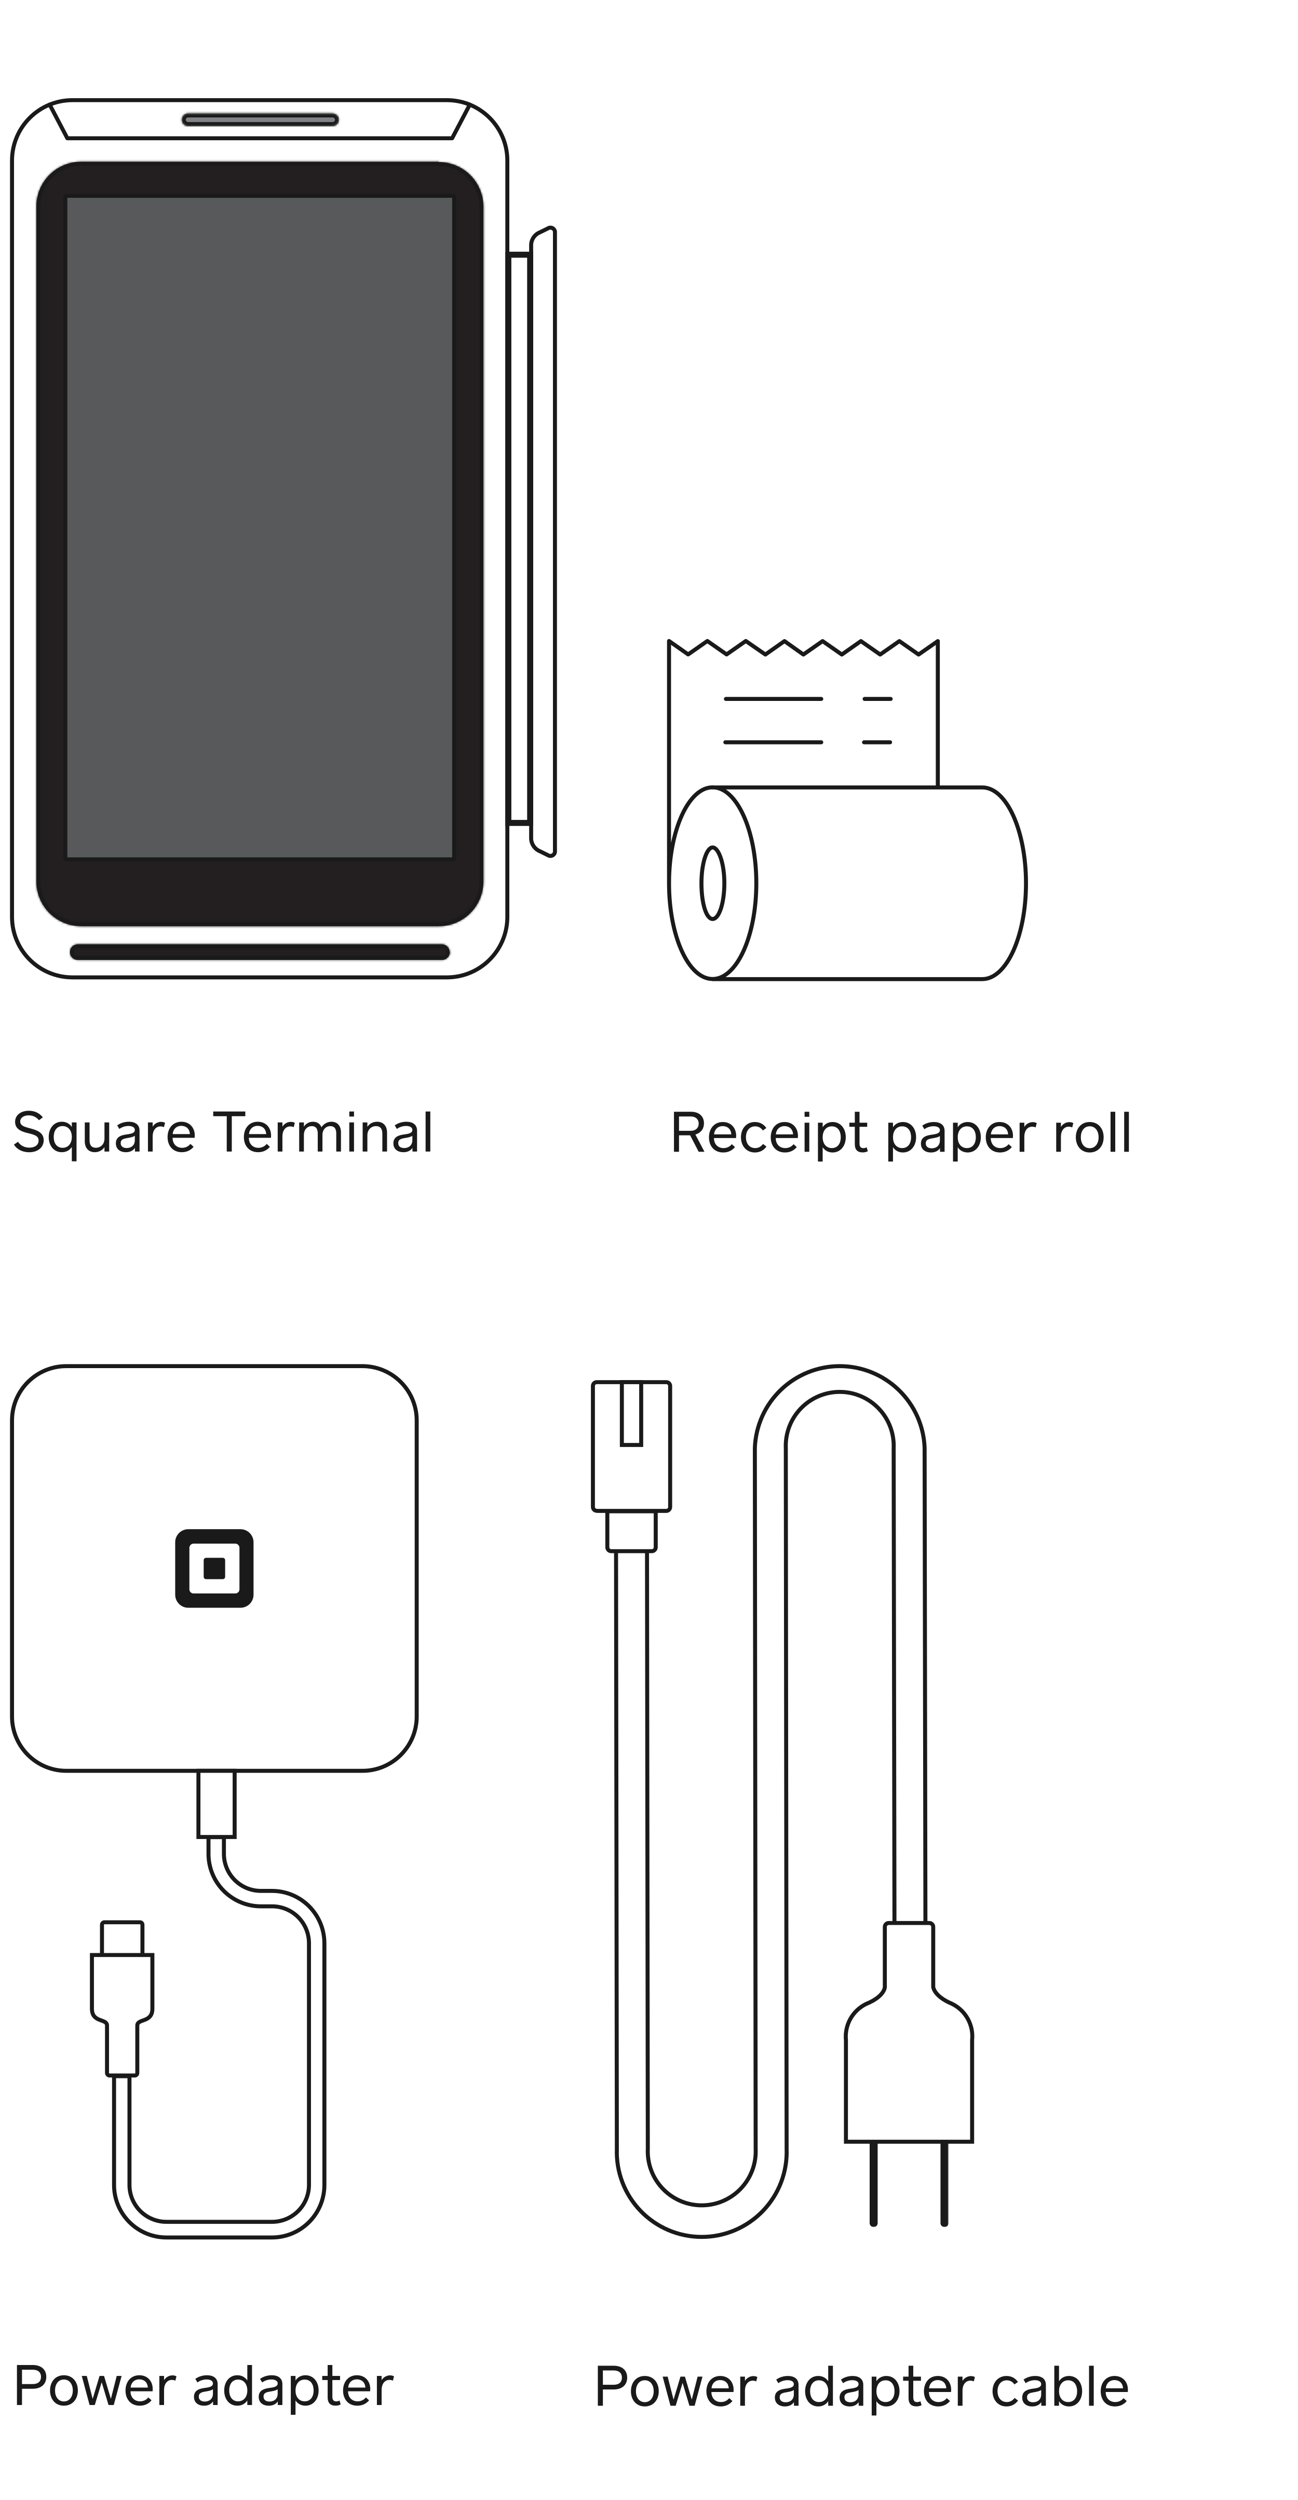 <svg width="648" height="1248" viewBox="0 0 648 1248" fill="none" xmlns="http://www.w3.org/2000/svg">
<rect width="648" height="1248" fill="white"/>
<path d="M14.288 556.805C16.444 556.805 18.264 557.729 19.44 559.241L21.372 557.813C19.748 555.657 17.256 554.509 14.4 554.509C10.732 554.509 7.54 556.413 7.54 560.053C7.54 563.973 11.152 565.037 14.428 565.793C17.284 566.521 19.272 567.109 19.272 569.377C19.272 571.533 17.48 572.933 14.68 572.933C12.692 572.933 10.368 572.205 8.996 569.993L6.952 571.421C8.464 573.801 11.208 575.229 14.54 575.229C19.048 575.229 21.82 572.653 21.82 569.181C21.82 564.029 15.576 563.721 12.44 562.517C11.012 561.985 10.088 561.229 10.088 559.885C10.088 557.897 11.992 556.805 14.288 556.805ZM38.21 579.737V560.333H35.858V562.601C34.654 560.809 32.834 559.997 30.874 559.997C26.87 559.997 24.322 563.301 24.322 567.613C24.322 571.925 26.842 575.201 30.874 575.201C32.806 575.201 34.654 574.417 35.858 572.597V579.737H38.21ZM35.858 567.585C35.858 570.581 34.262 573.017 31.238 573.017C28.27 573.017 26.814 570.581 26.814 567.585C26.814 564.561 28.298 562.153 31.238 562.153C34.234 562.153 35.858 564.561 35.858 567.585ZM52.159 560.333V568.425C52.159 571.169 50.311 572.989 47.847 572.989C45.327 572.989 44.711 571.197 44.711 569.181V560.333H42.331V569.741C42.331 573.185 44.291 575.201 47.315 575.201C49.443 575.201 51.151 574.193 52.159 572.681V574.865H54.511V560.333H52.159ZM69.66 574.865V564.421C69.66 561.425 67.476 559.997 64.312 559.997C62.1 559.997 60 560.725 58.516 561.817L59.58 563.609C60.868 562.573 62.716 562.097 64.172 562.097C65.656 562.097 67.308 562.573 67.308 564.085C67.308 565.905 64.9 566.073 62.716 566.409C60.84 566.717 57.844 567.333 57.844 570.777C57.844 573.549 59.832 575.201 62.884 575.201C64.816 575.201 66.328 574.529 67.364 573.073C67.364 573.577 67.364 574.865 67.364 574.865H69.66ZM67.308 569.153C67.308 571.981 65.32 573.129 63.248 573.129C61.624 573.129 60.252 572.429 60.252 570.637C60.252 568.929 61.512 568.509 63.192 568.201C64.648 567.949 66.3 567.725 67.308 566.997V569.153ZM82.403 560.557C82.039 560.305 81.311 560.053 80.443 560.053C78.651 560.053 77.027 561.061 76.215 562.461V560.333H73.863V574.865H76.215V567.389C76.215 564.001 78.035 562.321 80.107 562.321C80.723 562.321 81.423 562.461 81.843 562.713L82.403 560.557ZM86.206 566.157C86.402 563.749 88.054 562.041 90.546 562.041C92.73 562.041 94.634 563.329 94.802 566.157H86.206ZM83.658 567.641C83.658 571.953 86.262 575.201 90.77 575.201C93.318 575.201 95.278 574.165 96.65 572.513L95.054 571.057C94.018 572.373 92.534 573.017 90.91 573.017C88.166 573.017 86.178 571.141 86.15 568.005H97.182C97.21 567.725 97.238 567.333 97.238 566.885C97.238 562.937 94.662 559.997 90.574 559.997C86.234 559.997 83.658 563.329 83.658 567.641ZM122.465 557.225V554.873H106.449V557.225H113.197V574.865H115.717V557.225H122.465ZM124.296 566.157C124.492 563.749 126.144 562.041 128.636 562.041C130.82 562.041 132.724 563.329 132.892 566.157H124.296ZM121.748 567.641C121.748 571.953 124.352 575.201 128.86 575.201C131.408 575.201 133.368 574.165 134.74 572.513L133.144 571.057C132.108 572.373 130.624 573.017 129 573.017C126.256 573.017 124.268 571.141 124.24 568.005H135.272C135.3 567.725 135.328 567.333 135.328 566.885C135.328 562.937 132.752 559.997 128.664 559.997C124.324 559.997 121.748 563.329 121.748 567.641ZM147.18 560.557C146.816 560.305 146.088 560.053 145.22 560.053C143.428 560.053 141.804 561.061 140.992 562.461V560.333H138.64V574.865H140.992V567.389C140.992 564.001 142.812 562.321 144.884 562.321C145.5 562.321 146.2 562.461 146.62 562.713L147.18 560.557ZM160.979 574.865V566.577C160.979 563.973 162.659 562.181 164.899 562.181C167.251 562.181 167.867 563.917 167.867 565.849V574.865H170.219V565.289C170.219 561.929 168.343 559.997 165.431 559.997C163.247 559.997 161.455 561.257 160.475 562.769C159.803 560.977 158.263 559.997 156.247 559.997C154.287 559.997 152.691 560.949 151.711 562.433V560.333H149.359V574.865H151.711V566.577C151.711 563.973 153.391 562.181 155.659 562.181C157.983 562.181 158.627 563.917 158.627 565.849V574.865H160.979ZM176.731 557.393V554.873H174.379V557.393H176.731ZM176.731 574.865V560.333H174.379V574.865H176.731ZM183.403 574.865V566.773C183.403 564.029 185.251 562.181 187.715 562.181C190.235 562.181 190.879 564.001 190.879 565.989V574.865H193.231V565.457C193.231 561.985 191.271 559.997 188.247 559.997C186.119 559.997 184.439 561.005 183.403 562.517V560.333H181.051V574.865H183.403ZM208.211 574.865V564.421C208.211 561.425 206.027 559.997 202.863 559.997C200.651 559.997 198.551 560.725 197.067 561.817L198.131 563.609C199.419 562.573 201.267 562.097 202.723 562.097C204.207 562.097 205.859 562.573 205.859 564.085C205.859 565.905 203.451 566.073 201.267 566.409C199.391 566.717 196.395 567.333 196.395 570.777C196.395 573.549 198.383 575.201 201.435 575.201C203.367 575.201 204.879 574.529 205.915 573.073C205.915 573.577 205.915 574.865 205.915 574.865H208.211ZM205.859 569.153C205.859 571.981 203.871 573.129 201.799 573.129C200.175 573.129 198.803 572.429 198.803 570.637C198.803 568.929 200.063 568.509 201.743 568.201C203.199 567.949 204.851 567.725 205.859 566.997V569.153ZM214.822 574.865V554.873H212.47V574.865H214.822Z" fill="#1A1A1A"/>
<path d="M254.281 127.66H264.165V410.322H254.281V127.66Z" stroke="#1A1A1A" stroke-width="2"/>
<path d="M265.165 126.66H253.281V411.322H265.165V126.66Z" stroke="#1A1A1A" stroke-width="2" stroke-miterlimit="10"/>
<path d="M223.095 50H36.185C19.514 50 6 63.514 6 80.185V457.744C6 474.415 19.514 487.929 36.185 487.929H223.095C239.766 487.929 253.28 474.415 253.28 457.744V80.185C253.28 63.514 239.766 50 223.095 50Z" stroke="#1A1A1A" stroke-width="2" stroke-miterlimit="10"/>
<path d="M234.533 52.23L225.718 69.025H33.618L24.803 52.23" stroke="#1A1A1A" stroke-width="2" stroke-linecap="round" stroke-linejoin="round"/>
<mask id="path-6-inside-1" fill="white">
<path d="M219.023 80.739H40.482C34.563 80.739 28.886 83.091 24.701 87.276C20.515 91.461 18.164 97.138 18.164 103.057V440.054C18.164 445.973 20.515 451.65 24.701 455.835C28.886 460.021 34.563 462.372 40.482 462.372H219.023C224.942 462.372 230.619 460.021 234.804 455.835C238.99 451.65 241.341 445.973 241.341 440.054V103.224C241.341 97.305 238.99 91.629 234.804 87.443C230.619 83.258 224.942 80.907 219.023 80.907"/>
</mask>
<path d="M219.023 80.739H40.482C34.563 80.739 28.886 83.091 24.701 87.276C20.515 91.461 18.164 97.138 18.164 103.057V440.054C18.164 445.973 20.515 451.65 24.701 455.835C28.886 460.021 34.563 462.372 40.482 462.372H219.023C224.942 462.372 230.619 460.021 234.804 455.835C238.99 451.65 241.341 445.973 241.341 440.054V103.224C241.341 97.305 238.99 91.629 234.804 87.443C230.619 83.258 224.942 80.907 219.023 80.907" fill="#231F20"/>
<path d="M219.023 78.739H40.482V82.739H219.023V78.739ZM40.482 78.739C34.032 78.739 27.847 81.301 23.287 85.862L26.115 88.69C29.925 84.88 35.093 82.739 40.482 82.739V78.739ZM23.287 85.862C18.726 90.422 16.164 96.608 16.164 103.057H20.164C20.164 97.668 22.305 92.501 26.115 88.69L23.287 85.862ZM16.164 103.057V440.054H20.164V103.057H16.164ZM16.164 440.054C16.164 446.504 18.726 452.689 23.287 457.249L26.115 454.421C22.305 450.611 20.164 445.443 20.164 440.054H16.164ZM23.287 457.249C27.847 461.81 34.032 464.372 40.482 464.372V460.372C35.093 460.372 29.925 458.231 26.115 454.421L23.287 457.249ZM40.482 464.372H219.023V460.372H40.482V464.372ZM219.023 464.372C225.473 464.372 231.658 461.81 236.219 457.249L233.39 454.421C229.58 458.231 224.412 460.372 219.023 460.372V464.372ZM236.219 457.249C240.779 452.689 243.341 446.504 243.341 440.054H239.341C239.341 445.443 237.2 450.611 233.39 454.421L236.219 457.249ZM243.341 440.054V103.224H239.341V440.054H243.341ZM243.341 103.224C243.341 96.775 240.779 90.59 236.219 86.029L233.39 88.858C237.2 92.668 239.341 97.836 239.341 103.224H243.341ZM236.219 86.029C231.658 81.469 225.473 78.907 219.023 78.907V82.907C224.412 82.907 229.58 85.047 233.39 88.858L236.219 86.029Z" fill="#1A1A1A" mask="url(#path-6-inside-1)"/>
<path d="M32.948 97.754H226.387C226.574 97.754 226.726 97.906 226.726 98.093V428.674C226.726 428.861 226.574 429.013 226.387 429.013H32.948C32.761 429.013 32.609 428.861 32.609 428.674V98.093C32.609 97.906 32.761 97.754 32.948 97.754Z" fill="#58595B" stroke="#1A1A1A" stroke-width="2"/>
<mask id="path-9-inside-2" fill="white">
<path d="M224.603 475.316C224.588 476.357 224.164 477.35 223.423 478.081C222.682 478.812 221.682 479.222 220.641 479.222H38.808C38.295 479.222 37.787 479.121 37.313 478.924C36.84 478.728 36.409 478.44 36.046 478.078C35.684 477.715 35.396 477.285 35.2 476.811C35.003 476.337 34.902 475.829 34.902 475.316C34.902 474.803 35.003 474.295 35.2 473.822C35.396 473.348 35.684 472.917 36.046 472.554C36.409 472.192 36.84 471.904 37.313 471.708C37.787 471.512 38.295 471.411 38.808 471.411H220.53C221.047 471.403 221.561 471.499 222.042 471.692C222.522 471.885 222.959 472.171 223.328 472.535C223.696 472.898 223.989 473.331 224.189 473.809C224.388 474.286 224.491 474.799 224.491 475.316"/>
</mask>
<path d="M224.603 475.316C224.588 476.357 224.164 477.35 223.423 478.081C222.682 478.812 221.682 479.222 220.641 479.222H38.808C38.295 479.222 37.787 479.121 37.313 478.924C36.84 478.728 36.409 478.44 36.046 478.078C35.684 477.715 35.396 477.285 35.2 476.811C35.003 476.337 34.902 475.829 34.902 475.316C34.902 474.803 35.003 474.295 35.2 473.822C35.396 473.348 35.684 472.917 36.046 472.554C36.409 472.192 36.84 471.904 37.313 471.708C37.787 471.512 38.295 471.411 38.808 471.411H220.53C221.047 471.403 221.561 471.499 222.042 471.692C222.522 471.885 222.959 472.171 223.328 472.535C223.696 472.898 223.989 473.331 224.189 473.809C224.388 474.286 224.491 474.799 224.491 475.316" fill="#231F20"/>
<path d="M220.641 479.222L220.642 477.222H220.641V479.222ZM38.808 479.222L38.808 477.222H38.808L38.808 479.222ZM38.808 471.411L38.808 473.411H38.808V471.411ZM220.53 471.411V473.411H220.544L220.558 473.41L220.53 471.411ZM222.603 475.288C222.596 475.803 222.386 476.295 222.019 476.657L224.827 479.505C225.943 478.406 226.581 476.911 226.603 475.344L222.603 475.288ZM222.019 476.657C221.652 477.019 221.157 477.222 220.642 477.222L220.641 481.222C222.208 481.222 223.712 480.605 224.827 479.505L222.019 476.657ZM220.641 477.222H38.808V481.222H220.641V477.222ZM38.808 477.222C38.558 477.222 38.31 477.172 38.079 477.077L36.548 480.772C37.264 481.069 38.032 481.222 38.808 481.222L38.808 477.222ZM38.079 477.077C37.847 476.981 37.637 476.841 37.461 476.664L34.632 479.492C35.18 480.04 35.831 480.475 36.548 480.772L38.079 477.077ZM37.461 476.664C37.283 476.487 37.143 476.277 37.047 476.045L33.352 477.576C33.649 478.293 34.084 478.944 34.632 479.492L37.461 476.664ZM37.047 476.045C36.952 475.814 36.902 475.566 36.902 475.316H32.902C32.902 476.092 33.055 476.86 33.352 477.576L37.047 476.045ZM36.902 475.316C36.902 475.066 36.952 474.818 37.047 474.587L33.352 473.056C33.055 473.773 32.902 474.541 32.902 475.316H36.902ZM37.047 474.587C37.143 474.356 37.283 474.146 37.461 473.969L34.632 471.14C34.084 471.689 33.649 472.34 33.352 473.056L37.047 474.587ZM37.461 473.969C37.637 473.792 37.847 473.651 38.079 473.556L36.548 469.86C35.831 470.157 35.18 470.592 34.632 471.14L37.461 473.969ZM38.079 473.556C38.31 473.46 38.558 473.411 38.808 473.411L38.808 469.411C38.032 469.411 37.264 469.563 36.548 469.86L38.079 473.556ZM38.808 473.411H220.53V469.411H38.808V473.411ZM220.558 473.41C220.811 473.407 221.062 473.453 221.296 473.548L222.787 469.836C222.061 469.544 221.284 469.4 220.501 469.411L220.558 473.41ZM221.296 473.548C221.53 473.642 221.744 473.781 221.923 473.959L224.732 471.11C224.174 470.561 223.513 470.128 222.787 469.836L221.296 473.548ZM221.923 473.959C222.103 474.136 222.246 474.347 222.344 474.58L226.034 473.037C225.732 472.315 225.289 471.66 224.732 471.11L221.923 473.959ZM222.344 474.58C222.441 474.813 222.491 475.063 222.491 475.316L226.491 475.316C226.491 474.534 226.336 473.759 226.034 473.037L222.344 474.58Z" fill="#1A1A1A" mask="url(#path-9-inside-2)"/>
<mask id="path-11-inside-3" fill="white">
<path d="M169.197 59.815C169.197 60.23 169.115 60.641 168.954 61.023C168.794 61.406 168.559 61.753 168.263 62.044C167.967 62.335 167.615 62.564 167.23 62.717C166.844 62.871 166.432 62.947 166.017 62.939H93.485C92.721 62.837 92.02 62.461 91.512 61.882C91.004 61.302 90.725 60.557 90.725 59.787C90.725 59.016 91.004 58.272 91.512 57.692C92.02 57.112 92.721 56.736 93.485 56.634H166.017C166.437 56.627 166.854 56.704 167.243 56.861C167.632 57.018 167.986 57.252 168.283 57.549C168.58 57.846 168.814 58.199 168.971 58.589C169.128 58.978 169.205 59.395 169.197 59.815"/>
</mask>
<path d="M169.197 59.815C169.197 60.23 169.115 60.641 168.954 61.023C168.794 61.406 168.559 61.753 168.263 62.044C167.967 62.335 167.615 62.564 167.23 62.717C166.844 62.871 166.432 62.947 166.017 62.939H93.485C92.721 62.837 92.02 62.461 91.512 61.882C91.004 61.302 90.725 60.557 90.725 59.787C90.725 59.016 91.004 58.272 91.512 57.692C92.02 57.112 92.721 56.736 93.485 56.634H166.017C166.437 56.627 166.854 56.704 167.243 56.861C167.632 57.018 167.986 57.252 168.283 57.549C168.58 57.846 168.814 58.199 168.971 58.589C169.128 58.978 169.205 59.395 169.197 59.815" fill="#808285"/>
<path d="M166.017 62.939L166.053 60.939L166.035 60.939H166.017V62.939ZM93.485 62.939L93.22 64.921L93.352 64.939H93.485V62.939ZM93.485 56.634V54.634H93.352L93.22 54.652L93.485 56.634ZM166.017 56.634V58.634H166.035L166.053 58.634L166.017 56.634ZM167.197 59.815C167.197 59.964 167.168 60.112 167.11 60.25L170.799 61.797C171.062 61.169 171.197 60.495 171.197 59.814L167.197 59.815ZM167.11 60.25C167.052 60.388 166.967 60.513 166.861 60.617L169.664 63.471C170.15 62.993 170.535 62.424 170.799 61.797L167.11 60.25ZM166.861 60.617C166.754 60.722 166.628 60.804 166.489 60.86L167.971 64.575C168.603 64.323 169.179 63.948 169.664 63.471L166.861 60.617ZM166.489 60.86C166.351 60.915 166.202 60.942 166.053 60.939L165.981 64.939C166.662 64.951 167.338 64.827 167.971 64.575L166.489 60.86ZM166.017 60.939H93.485V64.939H166.017V60.939ZM93.749 60.957C93.465 60.919 93.205 60.779 93.017 60.564L90.007 63.199C90.834 64.144 91.976 64.756 93.22 64.921L93.749 60.957ZM93.017 60.564C92.829 60.349 92.725 60.073 92.725 59.787H88.725C88.725 61.042 89.18 62.255 90.007 63.199L93.017 60.564ZM92.725 59.787C92.725 59.501 92.829 59.224 93.017 59.009L90.007 56.374C89.18 57.319 88.725 58.531 88.725 59.787H92.725ZM93.017 59.009C93.205 58.794 93.465 58.655 93.749 58.617L93.22 54.652C91.976 54.818 90.834 55.43 90.007 56.374L93.017 59.009ZM93.485 58.634H166.017V54.634H93.485V58.634ZM166.053 58.634C166.204 58.631 166.354 58.659 166.494 58.715L167.992 55.006C167.353 54.749 166.669 54.622 165.981 54.635L166.053 58.634ZM166.494 58.715C166.634 58.772 166.762 58.856 166.869 58.963L169.697 56.135C169.21 55.648 168.63 55.264 167.992 55.006L166.494 58.715ZM166.869 58.963C166.975 59.07 167.06 59.197 167.116 59.337L170.825 57.84C170.568 57.202 170.184 56.622 169.697 56.135L166.869 58.963ZM167.116 59.337C167.173 59.477 167.2 59.627 167.198 59.779L171.197 59.851C171.209 59.162 171.083 58.478 170.825 57.84L167.116 59.337Z" fill="#1A1A1A" mask="url(#path-11-inside-3)"/>
<path d="M277.048 424.711C277.105 425.15 277.034 425.596 276.843 425.995C276.651 426.394 276.348 426.729 275.97 426.96C275.592 427.19 275.155 427.306 274.713 427.293C274.271 427.28 273.841 427.139 273.477 426.887L268.679 424.544C267.691 423.961 266.856 423.151 266.245 422.18C265.634 421.21 265.263 420.107 265.164 418.964V121.971C265.249 120.825 265.614 119.717 266.227 118.744C266.84 117.771 267.682 116.964 268.679 116.392L273.477 114.049C273.841 113.797 274.271 113.656 274.713 113.643C275.155 113.63 275.592 113.745 275.97 113.976C276.348 114.206 276.651 114.541 276.843 114.94C277.034 115.339 277.105 115.786 277.048 116.225V424.711Z" stroke="#1A1A1A" stroke-width="2" stroke-miterlimit="10"/>
<path d="M10.984 1190.17V1183H16.276C19.132 1183 20.476 1184.43 20.476 1186.58C20.476 1188.77 19.132 1190.17 16.276 1190.17H10.984ZM16.248 1192.52C20.7 1192.52 23.108 1190.14 23.108 1186.58C23.108 1183.03 20.7 1180.65 16.248 1180.65H8.464V1200.64H10.984V1192.52H16.248ZM38.866 1193.39C38.866 1188.99 36.178 1185.77 31.894 1185.77C27.638 1185.77 24.978 1188.99 24.978 1193.39C24.978 1197.73 27.638 1200.97 31.894 1200.97C36.178 1200.97 38.866 1197.73 38.866 1193.39ZM36.346 1193.39C36.346 1196.44 34.722 1198.85 31.894 1198.85C29.094 1198.85 27.47 1196.44 27.47 1193.39C27.47 1190.28 29.094 1187.9 31.894 1187.9C34.722 1187.9 36.346 1190.28 36.346 1193.39ZM60.706 1186.11H58.27L55.358 1197.56L51.942 1186.11H49.702L46.258 1197.59L43.318 1186.11H40.826L44.718 1200.64H47.322L50.766 1189.24L54.182 1200.64H56.786L60.706 1186.11ZM65.206 1191.93C65.402 1189.52 67.054 1187.81 69.546 1187.81C71.73 1187.81 73.634 1189.1 73.802 1191.93H65.206ZM62.658 1193.41C62.658 1197.73 65.262 1200.97 69.77 1200.97C72.318 1200.97 74.278 1199.94 75.65 1198.29L74.054 1196.83C73.018 1198.15 71.534 1198.79 69.91 1198.79C67.166 1198.79 65.178 1196.91 65.15 1193.78H76.182C76.21 1193.5 76.238 1193.11 76.238 1192.66C76.238 1188.71 73.662 1185.77 69.574 1185.77C65.234 1185.77 62.658 1189.1 62.658 1193.41ZM88.091 1186.33C87.727 1186.08 86.999 1185.83 86.13 1185.83C84.338 1185.83 82.715 1186.83 81.903 1188.23V1186.11H79.55V1200.64H81.903V1193.16C81.903 1189.77 83.722 1188.09 85.794 1188.09C86.41 1188.09 87.111 1188.23 87.531 1188.49L88.091 1186.33ZM108.652 1200.64V1190.19C108.652 1187.2 106.468 1185.77 103.304 1185.77C101.092 1185.77 98.992 1186.5 97.508 1187.59L98.572 1189.38C99.86 1188.35 101.708 1187.87 103.164 1187.87C104.648 1187.87 106.3 1188.35 106.3 1189.86C106.3 1191.68 103.892 1191.85 101.708 1192.18C99.832 1192.49 96.836 1193.11 96.836 1196.55C96.836 1199.32 98.824 1200.97 101.876 1200.97C103.808 1200.97 105.32 1200.3 106.356 1198.85C106.356 1199.35 106.356 1200.64 106.356 1200.64H108.652ZM106.3 1194.93C106.3 1197.75 104.312 1198.9 102.24 1198.9C100.616 1198.9 99.244 1198.2 99.244 1196.41C99.244 1194.7 100.504 1194.28 102.184 1193.97C103.64 1193.72 105.292 1193.5 106.3 1192.77V1194.93ZM125.819 1200.64V1180.65H123.467V1188.37C122.263 1186.58 120.443 1185.77 118.483 1185.77C114.479 1185.77 111.931 1189.07 111.931 1193.39C111.931 1197.7 114.451 1200.97 118.483 1200.97C120.415 1200.97 122.263 1200.19 123.467 1198.37V1200.64H125.819ZM123.467 1193.36C123.467 1196.35 121.871 1198.79 118.847 1198.79C115.879 1198.79 114.423 1196.35 114.423 1193.36C114.423 1190.33 115.907 1187.93 118.847 1187.93C121.843 1187.93 123.467 1190.33 123.467 1193.36ZM140.972 1200.64V1190.19C140.972 1187.2 138.788 1185.77 135.624 1185.77C133.412 1185.77 131.312 1186.5 129.828 1187.59L130.892 1189.38C132.18 1188.35 134.028 1187.87 135.484 1187.87C136.968 1187.87 138.62 1188.35 138.62 1189.86C138.62 1191.68 136.212 1191.85 134.028 1192.18C132.152 1192.49 129.156 1193.11 129.156 1196.55C129.156 1199.32 131.144 1200.97 134.196 1200.97C136.128 1200.97 137.64 1200.3 138.676 1198.85C138.676 1199.35 138.676 1200.64 138.676 1200.64H140.972ZM138.62 1194.93C138.62 1197.75 136.632 1198.9 134.56 1198.9C132.936 1198.9 131.564 1198.2 131.564 1196.41C131.564 1194.7 132.824 1194.28 134.504 1193.97C135.96 1193.72 137.612 1193.5 138.62 1192.77V1194.93ZM145.176 1186.11V1205.51H147.528V1198.37C148.704 1200.16 150.552 1200.97 152.484 1200.97C156.488 1200.97 159.064 1197.67 159.064 1193.36C159.064 1189.05 156.516 1185.77 152.484 1185.77C150.58 1185.77 148.704 1186.55 147.528 1188.37V1186.11H145.176ZM147.528 1193.39C147.528 1190.36 149.124 1187.93 152.12 1187.93C155.116 1187.93 156.572 1190.36 156.572 1193.39C156.572 1196.38 155.088 1198.79 152.12 1198.79C149.152 1198.79 147.528 1196.41 147.528 1193.39ZM169.485 1198.37C169.149 1198.62 168.533 1198.82 167.861 1198.82C166.629 1198.82 165.929 1198.17 165.929 1196.47V1188.15H169.765V1186.11H165.929V1180.65H163.577V1186.11H160.861V1188.15H163.577V1196.8C163.577 1199.74 165.061 1200.95 167.469 1200.95C168.505 1200.95 169.485 1200.72 170.073 1200.33L169.485 1198.37ZM173.815 1191.93C174.011 1189.52 175.663 1187.81 178.155 1187.81C180.339 1187.81 182.243 1189.1 182.411 1191.93H173.815ZM171.267 1193.41C171.267 1197.73 173.871 1200.97 178.379 1200.97C180.927 1200.97 182.887 1199.94 184.259 1198.29L182.663 1196.83C181.627 1198.15 180.143 1198.79 178.519 1198.79C175.775 1198.79 173.787 1196.91 173.759 1193.78H184.791C184.819 1193.5 184.847 1193.11 184.847 1192.66C184.847 1188.71 182.271 1185.77 178.183 1185.77C173.843 1185.77 171.267 1189.1 171.267 1193.41ZM196.7 1186.33C196.336 1186.08 195.608 1185.83 194.74 1185.83C192.948 1185.83 191.324 1186.83 190.512 1188.23V1186.11H188.16V1200.64H190.512V1193.16C190.512 1189.77 192.332 1188.09 194.404 1188.09C195.02 1188.09 195.72 1188.23 196.14 1188.49L196.7 1186.33Z" fill="#1A1A1A"/>
<path d="M300.984 1190.53V1183.36H306.276C309.132 1183.36 310.476 1184.79 310.476 1186.94C310.476 1189.13 309.132 1190.53 306.276 1190.53H300.984ZM306.248 1192.88C310.7 1192.88 313.108 1190.5 313.108 1186.94C313.108 1183.39 310.7 1181.01 306.248 1181.01H298.464V1201H300.984V1192.88H306.248ZM328.866 1193.75C328.866 1189.35 326.178 1186.13 321.894 1186.13C317.638 1186.13 314.978 1189.35 314.978 1193.75C314.978 1198.09 317.638 1201.34 321.894 1201.34C326.178 1201.34 328.866 1198.09 328.866 1193.75ZM326.346 1193.75C326.346 1196.8 324.722 1199.21 321.894 1199.21C319.094 1199.21 317.47 1196.8 317.47 1193.75C317.47 1190.64 319.094 1188.26 321.894 1188.26C324.722 1188.26 326.346 1190.64 326.346 1193.75ZM350.706 1186.47H348.27L345.358 1197.92L341.942 1186.47H339.702L336.258 1197.95L333.318 1186.47H330.826L334.718 1201H337.322L340.766 1189.6L344.182 1201H346.786L350.706 1186.47ZM355.206 1192.29C355.402 1189.88 357.054 1188.18 359.546 1188.18C361.73 1188.18 363.634 1189.46 363.802 1192.29H355.206ZM352.658 1193.78C352.658 1198.09 355.262 1201.34 359.77 1201.34C362.318 1201.34 364.278 1200.3 365.65 1198.65L364.054 1197.19C363.018 1198.51 361.534 1199.15 359.91 1199.15C357.166 1199.15 355.178 1197.28 355.15 1194.14H366.182C366.21 1193.86 366.238 1193.47 366.238 1193.02C366.238 1189.07 363.662 1186.13 359.574 1186.13C355.234 1186.13 352.658 1189.46 352.658 1193.78ZM378.091 1186.69C377.727 1186.44 376.999 1186.19 376.131 1186.19C374.339 1186.19 372.715 1187.2 371.903 1188.6V1186.47H369.551V1201H371.903V1193.52C371.903 1190.14 373.723 1188.46 375.795 1188.46C376.411 1188.46 377.111 1188.6 377.531 1188.85L378.091 1186.69ZM398.652 1201V1190.56C398.652 1187.56 396.468 1186.13 393.304 1186.13C391.092 1186.13 388.992 1186.86 387.508 1187.95L388.572 1189.74C389.86 1188.71 391.708 1188.23 393.164 1188.23C394.648 1188.23 396.3 1188.71 396.3 1190.22C396.3 1192.04 393.892 1192.21 391.708 1192.54C389.832 1192.85 386.836 1193.47 386.836 1196.91C386.836 1199.68 388.824 1201.34 391.876 1201.34C393.808 1201.34 395.32 1200.66 396.356 1199.21C396.356 1199.71 396.356 1201 396.356 1201H398.652ZM396.3 1195.29C396.3 1198.12 394.312 1199.26 392.24 1199.26C390.616 1199.26 389.244 1198.56 389.244 1196.77C389.244 1195.06 390.504 1194.64 392.184 1194.34C393.64 1194.08 395.292 1193.86 396.3 1193.13V1195.29ZM415.819 1201V1181.01H413.467V1188.74C412.263 1186.94 410.443 1186.13 408.483 1186.13C404.479 1186.13 401.931 1189.44 401.931 1193.75C401.931 1198.06 404.451 1201.34 408.483 1201.34C410.415 1201.34 412.263 1200.55 413.467 1198.73V1201H415.819ZM413.467 1193.72C413.467 1196.72 411.871 1199.15 408.847 1199.15C405.879 1199.15 404.423 1196.72 404.423 1193.72C404.423 1190.7 405.907 1188.29 408.847 1188.29C411.843 1188.29 413.467 1190.7 413.467 1193.72ZM430.972 1201V1190.56C430.972 1187.56 428.788 1186.13 425.624 1186.13C423.412 1186.13 421.312 1186.86 419.828 1187.95L420.892 1189.74C422.18 1188.71 424.028 1188.23 425.484 1188.23C426.968 1188.23 428.62 1188.71 428.62 1190.22C428.62 1192.04 426.212 1192.21 424.028 1192.54C422.152 1192.85 419.156 1193.47 419.156 1196.91C419.156 1199.68 421.144 1201.34 424.196 1201.34C426.128 1201.34 427.64 1200.66 428.676 1199.21C428.676 1199.71 428.676 1201 428.676 1201H430.972ZM428.62 1195.29C428.62 1198.12 426.632 1199.26 424.56 1199.26C422.936 1199.26 421.564 1198.56 421.564 1196.77C421.564 1195.06 422.824 1194.64 424.504 1194.34C425.96 1194.08 427.612 1193.86 428.62 1193.13V1195.29ZM435.176 1186.47V1205.87H437.528V1198.73C438.704 1200.52 440.552 1201.34 442.484 1201.34C446.488 1201.34 449.064 1198.03 449.064 1193.72C449.064 1189.41 446.516 1186.13 442.484 1186.13C440.58 1186.13 438.704 1186.92 437.528 1188.74V1186.47H435.176ZM437.528 1193.75C437.528 1190.72 439.124 1188.29 442.12 1188.29C445.116 1188.29 446.572 1190.72 446.572 1193.75C446.572 1196.74 445.088 1199.15 442.12 1199.15C439.152 1199.15 437.528 1196.77 437.528 1193.75ZM459.485 1198.73C459.149 1198.98 458.533 1199.18 457.861 1199.18C456.629 1199.18 455.929 1198.54 455.929 1196.83V1188.51H459.765V1186.47H455.929V1181.01H453.577V1186.47H450.861V1188.51H453.577V1197.16C453.577 1200.1 455.061 1201.31 457.469 1201.31C458.505 1201.31 459.485 1201.08 460.073 1200.69L459.485 1198.73ZM463.815 1192.29C464.011 1189.88 465.663 1188.18 468.155 1188.18C470.339 1188.18 472.243 1189.46 472.411 1192.29H463.815ZM461.267 1193.78C461.267 1198.09 463.871 1201.34 468.379 1201.34C470.927 1201.34 472.887 1200.3 474.259 1198.65L472.663 1197.19C471.627 1198.51 470.143 1199.15 468.519 1199.15C465.775 1199.15 463.787 1197.28 463.759 1194.14H474.791C474.819 1193.86 474.847 1193.47 474.847 1193.02C474.847 1189.07 472.271 1186.13 468.183 1186.13C463.843 1186.13 461.267 1189.46 461.267 1193.78ZM486.7 1186.69C486.336 1186.44 485.608 1186.19 484.74 1186.19C482.948 1186.19 481.324 1187.2 480.512 1188.6V1186.47H478.16V1201H480.512V1193.52C480.512 1190.14 482.332 1188.46 484.404 1188.46C485.02 1188.46 485.72 1188.6 486.14 1188.85L486.7 1186.69ZM508.186 1189.13C507.01 1187.36 505.078 1186.13 502.474 1186.13C498.246 1186.13 495.502 1189.41 495.502 1193.72C495.502 1198.06 498.218 1201.34 502.474 1201.34C505.05 1201.34 507.01 1200.13 508.242 1198.4L506.506 1197.08C505.666 1198.31 504.378 1199.15 502.614 1199.15C499.758 1199.15 497.994 1196.91 497.994 1193.72C497.994 1190.56 499.758 1188.29 502.614 1188.29C504.266 1188.29 505.582 1189.07 506.422 1190.36L508.186 1189.13ZM522.137 1201V1190.56C522.137 1187.56 519.953 1186.13 516.789 1186.13C514.577 1186.13 512.477 1186.86 510.993 1187.95L512.057 1189.74C513.345 1188.71 515.193 1188.23 516.649 1188.23C518.133 1188.23 519.785 1188.71 519.785 1190.22C519.785 1192.04 517.377 1192.21 515.193 1192.54C513.317 1192.85 510.321 1193.47 510.321 1196.91C510.321 1199.68 512.309 1201.34 515.361 1201.34C517.293 1201.34 518.805 1200.66 519.841 1199.21C519.841 1199.71 519.841 1201 519.841 1201H522.137ZM519.785 1195.29C519.785 1198.12 517.797 1199.26 515.725 1199.26C514.101 1199.26 512.729 1198.56 512.729 1196.77C512.729 1195.06 513.989 1194.64 515.669 1194.34C517.125 1194.08 518.777 1193.86 519.785 1193.13V1195.29ZM526.34 1181.01V1201H528.692V1198.73C529.868 1200.52 531.716 1201.34 533.648 1201.34C537.652 1201.34 540.228 1198.03 540.228 1193.72C540.228 1189.41 537.68 1186.13 533.648 1186.13C531.744 1186.13 529.868 1186.92 528.692 1188.74V1181.01H526.34ZM528.692 1193.75C528.692 1190.75 530.288 1188.29 533.284 1188.29C536.28 1188.29 537.736 1190.75 537.736 1193.75C537.736 1196.77 536.252 1199.15 533.284 1199.15C530.316 1199.15 528.692 1196.77 528.692 1193.75ZM546.029 1201V1181.01H543.677V1201H546.029ZM552.053 1192.29C552.249 1189.88 553.901 1188.18 556.393 1188.18C558.577 1188.18 560.481 1189.46 560.649 1192.29H552.053ZM549.505 1193.78C549.505 1198.09 552.109 1201.34 556.617 1201.34C559.165 1201.34 561.125 1200.3 562.497 1198.65L560.901 1197.19C559.865 1198.51 558.381 1199.15 556.757 1199.15C554.013 1199.15 552.025 1197.28 551.997 1194.14H563.029C563.057 1193.86 563.085 1193.47 563.085 1193.02C563.085 1189.07 560.509 1186.13 556.421 1186.13C552.081 1186.13 549.505 1189.46 549.505 1193.78Z" fill="#1A1A1A"/>
<path d="M50.914 975.982V960.862C50.914 960.696 50.947 960.531 51.013 960.379C51.078 960.226 51.173 960.088 51.293 959.973C51.413 959.859 51.555 959.769 51.71 959.711C51.866 959.653 52.032 959.627 52.197 959.634H69.828C69.994 959.627 70.16 959.653 70.315 959.711C70.471 959.769 70.613 959.859 70.733 959.973C70.853 960.088 70.948 960.226 71.013 960.379C71.078 960.531 71.112 960.696 71.112 960.862V975.982" fill="white"/>
<path d="M50.914 975.982V960.862C50.914 960.696 50.947 960.531 51.013 960.379C51.078 960.226 51.173 960.088 51.293 959.973C51.413 959.859 51.555 959.769 51.71 959.711C51.866 959.653 52.032 959.627 52.197 959.634H69.828C69.994 959.627 70.16 959.653 70.315 959.711C70.471 959.769 70.613 959.859 70.733 959.973C70.853 960.088 70.948 960.226 71.013 960.379C71.078 960.531 71.112 960.696 71.112 960.862V975.982" stroke="#1A1A1A" stroke-width="2"/>
<path d="M68.545 1034.9C68.545 1035.07 68.512 1035.23 68.447 1035.38C68.381 1035.54 68.286 1035.67 68.166 1035.79C68.046 1035.9 67.904 1035.99 67.749 1036.05C67.593 1036.11 67.427 1036.14 67.262 1036.13H54.708C54.377 1036.13 54.059 1036 53.82 1035.77C53.581 1035.54 53.439 1035.23 53.425 1034.9V1011.19C53.425 1007.56 45.893 1009.96 45.893 1002.76V975.981H76.077V1002.76C76.077 1009.96 68.545 1007.56 68.545 1011.19V1034.9Z" fill="white" stroke="#1A1A1A" stroke-width="2"/>
<path d="M104.086 925.507C104.086 932.447 106.843 939.103 111.75 944.01C116.657 948.917 123.313 951.674 130.253 951.674H135.833C140.716 951.674 145.399 953.614 148.852 957.067C152.305 960.52 154.245 965.203 154.245 970.086V1090.77C154.245 1095.65 152.305 1100.34 148.852 1103.79C145.399 1107.24 140.716 1109.18 135.833 1109.18H83.051C80.633 1109.18 78.239 1108.71 76.005 1107.78C73.771 1106.85 71.742 1105.5 70.032 1103.79C68.322 1102.08 66.966 1100.05 66.041 1097.82C65.115 1095.58 64.639 1093.19 64.639 1090.77V1036.48H56.94V1090.88C56.954 1097.8 59.71 1104.43 64.604 1109.33C69.497 1114.22 76.13 1116.98 83.051 1116.99H135.833C142.753 1116.98 149.386 1114.22 154.28 1109.33C159.174 1104.43 161.929 1097.8 161.944 1090.88V970.086C161.929 963.166 159.174 956.533 154.28 951.639C149.386 946.745 142.753 943.989 135.833 943.975H130.253C125.355 943.975 120.658 942.029 117.194 938.566C113.731 935.102 111.785 930.405 111.785 925.507V917.138H104.086V925.507Z" fill="white" stroke="#1A1A1A" stroke-width="2"/>
<path d="M180.915 682H33.116C18.14 682 6 694.14 6 709.116V856.915C6 871.891 18.14 884.031 33.116 884.031H180.915C195.891 884.031 208.031 871.891 208.031 856.915V709.116C208.031 694.14 195.891 682 180.915 682Z" fill="white" stroke="#1A1A1A" stroke-width="2"/>
<path d="M112.401 787.172C112.401 787.482 112.278 787.78 112.058 788C111.838 788.22 111.54 788.343 111.229 788.343H102.916C102.757 788.351 102.599 788.326 102.45 788.271C102.302 788.215 102.166 788.13 102.051 788.021C101.936 787.911 101.845 787.779 101.783 787.633C101.72 787.487 101.688 787.33 101.688 787.172V778.858C101.688 778.7 101.72 778.543 101.783 778.397C101.845 778.251 101.936 778.119 102.051 778.009C102.166 777.9 102.302 777.815 102.45 777.759C102.599 777.704 102.757 777.679 102.916 777.687H111.229C111.54 777.687 111.838 777.81 112.058 778.03C112.278 778.25 112.401 778.548 112.401 778.858V787.172ZM119.543 793.421C119.543 793.696 119.487 793.97 119.38 794.224C119.273 794.478 119.116 794.708 118.918 794.9C118.721 795.093 118.487 795.244 118.23 795.344C117.973 795.445 117.698 795.492 117.422 795.485H96.667C96.391 795.492 96.117 795.445 95.86 795.344C95.603 795.244 95.369 795.093 95.171 794.9C94.973 794.708 94.816 794.478 94.709 794.224C94.602 793.97 94.547 793.696 94.547 793.421V772.665C94.561 772.113 94.791 771.588 95.187 771.202C95.583 770.816 96.114 770.601 96.667 770.601H117.422C117.975 770.601 118.506 770.816 118.902 771.202C119.298 771.588 119.528 772.113 119.543 772.665V793.421ZM120.101 763.403H93.989C92.257 763.403 90.597 764.091 89.373 765.315C88.149 766.54 87.461 768.2 87.461 769.931V796.099C87.461 797.83 88.149 799.49 89.373 800.715C90.597 801.939 92.257 802.627 93.989 802.627H120.045C121.776 802.627 123.436 801.939 124.661 800.715C125.885 799.49 126.573 797.83 126.573 796.099V769.931C126.573 768.2 125.885 766.54 124.661 765.315C123.436 764.091 121.776 763.403 120.045 763.403" fill="#1A1A1A"/>
<path d="M117.142 884.032H99.064V917.062H117.142V884.032Z" fill="white" stroke="#1A1A1A" stroke-width="2"/>
<path d="M307.952 1072.77L307.549 773.081L323.004 773.081L323.407 1072.77C323.241 1076.41 323.815 1080.05 325.093 1083.46C326.371 1086.87 328.328 1089.98 330.844 1092.62C333.36 1095.25 336.384 1097.35 339.732 1098.78C343.081 1100.21 346.686 1100.95 350.328 1100.95C353.97 1100.95 357.574 1100.21 360.923 1098.78C364.272 1097.35 367.296 1095.25 369.812 1092.62C372.328 1089.98 374.284 1086.87 375.562 1083.46C376.841 1080.05 377.414 1076.41 377.249 1072.77L376.845 722.866C377.244 711.893 381.882 701.503 389.786 693.881C397.689 686.259 408.241 682 419.221 682C430.201 682 440.753 686.259 448.656 693.881C456.56 701.503 461.199 711.893 461.597 722.866L462 961.185L446.545 961.185L446.142 723.033C446.307 719.395 445.734 715.761 444.456 712.35C443.178 708.94 441.221 705.824 438.705 703.19C436.189 700.557 433.165 698.461 429.816 697.029C426.468 695.597 422.863 694.859 419.221 694.859C415.579 694.859 411.975 695.597 408.626 697.029C405.277 698.461 402.253 700.557 399.737 703.19C397.221 705.824 395.265 708.94 393.986 712.35C392.708 715.761 392.135 719.395 392.3 723.033L392.704 1072.77C392.91 1078.47 391.967 1084.15 389.931 1089.47C387.894 1094.79 384.806 1099.64 380.851 1103.75C376.895 1107.85 372.154 1111.11 366.91 1113.34C361.665 1115.57 356.026 1116.71 350.328 1116.71C344.63 1116.71 338.99 1115.57 333.746 1113.34C328.502 1111.11 323.76 1107.85 319.805 1103.75C315.85 1099.64 312.762 1094.79 310.725 1089.47C308.688 1084.15 307.745 1078.47 307.952 1072.77Z" fill="white" stroke="#1A1A1A" stroke-width="2"/>
<path d="M303.199 772.48C303.213 772.988 303.425 773.471 303.79 773.825C304.155 774.179 304.643 774.377 305.151 774.377L325.405 774.377C325.913 774.377 326.401 774.179 326.766 773.825C327.131 773.471 327.343 772.988 327.357 772.48L327.357 754.458L303.199 754.458L303.199 772.48Z" fill="white" stroke="#1A1A1A" stroke-width="2"/>
<path d="M297.898 754.275L332.658 754.275C333.166 754.261 333.648 754.049 334.003 753.684C334.357 753.319 334.555 752.831 334.555 752.323L334.555 691.897C334.555 691.648 334.506 691.402 334.41 691.171C334.315 690.941 334.175 690.732 333.999 690.556C333.823 690.38 333.614 690.24 333.384 690.145C333.153 690.049 332.907 690 332.658 690L297.898 690C297.649 690 297.402 690.049 297.172 690.145C296.942 690.24 296.733 690.38 296.556 690.556C296.38 690.732 296.241 690.941 296.145 691.171C296.05 691.402 296.001 691.648 296.001 691.897L296.001 752.267C296.001 752.775 296.199 753.264 296.553 753.628C296.907 753.993 297.39 754.205 297.898 754.22" fill="white"/>
<path d="M297.898 754.275L332.658 754.275C333.166 754.261 333.648 754.049 334.003 753.684C334.357 753.319 334.555 752.831 334.555 752.323L334.555 691.897C334.555 691.648 334.506 691.402 334.41 691.171C334.315 690.941 334.175 690.732 333.999 690.556C333.823 690.38 333.614 690.24 333.384 690.145C333.153 690.049 332.907 690 332.658 690L297.898 690C297.649 690 297.402 690.049 297.172 690.145C296.942 690.24 296.733 690.38 296.556 690.556C296.38 690.732 296.241 690.941 296.145 691.171C296.05 691.402 296.001 691.648 296.001 691.897L296.001 752.267C296.001 752.775 296.199 753.264 296.553 753.628C296.907 753.993 297.39 754.205 297.898 754.22" stroke="#1A1A1A" stroke-width="2"/>
<path d="M310.449 721.357L320.102 721.357L320.102 690.001L310.449 690.001L310.449 721.357Z" fill="white" stroke="#1A1A1A" stroke-width="2"/>
<mask id="path-28-outside-4" maskUnits="userSpaceOnUse" x="433.527" y="1066.81" width="40" height="45" fill="black">
<rect fill="white" x="433.527" y="1066.81" width="40" height="45"/>
<path d="M436.154 1069.19L436.154 1109.81L436.154 1069.19ZM471.527 1069.19L471.527 1109.81Z"/>
</mask>
<path d="M436.154 1069.19L436.154 1109.81L436.154 1069.19ZM471.527 1069.19L471.527 1109.81Z" fill="#C4C4C4"/>
<path d="M438.154 1069.19C438.154 1068.08 437.258 1067.19 436.154 1067.19C435.049 1067.19 434.154 1068.08 434.154 1069.19L438.154 1069.19ZM434.154 1109.81C434.154 1110.91 435.049 1111.81 436.154 1111.81C437.258 1111.81 438.154 1110.91 438.154 1109.81L434.154 1109.81ZM473.527 1069.19C473.527 1068.08 472.632 1067.19 471.527 1067.19C470.423 1067.19 469.527 1068.08 469.527 1069.19L473.527 1069.19ZM469.527 1109.81C469.527 1110.91 470.423 1111.81 471.527 1111.81C472.632 1111.81 473.527 1110.91 473.527 1109.81L469.527 1109.81ZM434.154 1069.19L434.154 1109.81L438.154 1109.81L438.154 1069.19L434.154 1069.19ZM438.154 1109.81L438.154 1069.19L434.154 1069.19L434.154 1109.81L438.154 1109.81ZM469.527 1069.19L469.527 1109.81L473.527 1109.81L473.527 1069.19L469.527 1069.19Z" fill="#1A1A1A" mask="url(#path-28-outside-4)"/>
<path d="M485.309 1069.19L485.309 1018.47C485.699 1014.76 484.933 1011.02 483.115 1007.77C481.297 1004.51 478.516 1001.9 475.154 1000.28C466.116 996.49 465.892 991.859 465.892 991.859L465.892 961.953C465.892 961.435 465.687 960.938 465.32 960.572C464.954 960.206 464.458 960 463.94 960L443.631 960C443.122 960.015 442.64 960.227 442.286 960.591C441.931 960.956 441.733 961.445 441.733 961.953L441.733 991.97C441.733 991.97 441.734 996.601 432.416 1000.4C429.089 1002.02 426.338 1004.62 424.532 1007.85C422.727 1011.08 421.954 1014.79 422.317 1018.47L422.317 1069.19L485.309 1069.19Z" fill="white" stroke="#1A1A1A" stroke-width="2"/>
<path d="M351.696 575L347.16 566.376C349.904 565.536 351.444 563.576 351.444 560.748C351.444 557.248 348.924 555.008 344.976 555.008H336.464V575H338.984V566.768H344.528L348.812 575H351.696ZM348.812 560.944C348.812 563.072 347.328 564.528 344.836 564.528H338.984V557.36H344.892C347.272 557.36 348.812 558.76 348.812 560.944ZM356.483 566.292C356.679 563.884 358.331 562.176 360.823 562.176C363.007 562.176 364.911 563.464 365.079 566.292H356.483ZM353.935 567.776C353.935 572.088 356.539 575.336 361.047 575.336C363.595 575.336 365.555 574.3 366.927 572.648L365.331 571.192C364.295 572.508 362.811 573.152 361.187 573.152C358.443 573.152 356.455 571.276 356.427 568.14H367.459C367.487 567.86 367.515 567.468 367.515 567.02C367.515 563.072 364.939 560.132 360.851 560.132C356.511 560.132 353.935 563.464 353.935 567.776ZM382.588 563.128C381.412 561.364 379.48 560.132 376.876 560.132C372.648 560.132 369.904 563.408 369.904 567.72C369.904 572.06 372.62 575.336 376.876 575.336C379.452 575.336 381.412 574.132 382.644 572.396L380.908 571.08C380.068 572.312 378.78 573.152 377.016 573.152C374.16 573.152 372.396 570.912 372.396 567.72C372.396 564.556 374.16 562.288 377.016 562.288C378.668 562.288 379.984 563.072 380.824 564.36L382.588 563.128ZM387.327 566.292C387.523 563.884 389.175 562.176 391.667 562.176C393.851 562.176 395.755 563.464 395.923 566.292H387.327ZM384.779 567.776C384.779 572.088 387.383 575.336 391.891 575.336C394.439 575.336 396.399 574.3 397.771 572.648L396.175 571.192C395.139 572.508 393.655 573.152 392.031 573.152C389.287 573.152 387.299 571.276 387.271 568.14H398.303C398.331 567.86 398.359 567.468 398.359 567.02C398.359 563.072 395.783 560.132 391.695 560.132C387.355 560.132 384.779 563.464 384.779 567.776ZM404.024 557.528V555.008H401.672V557.528H404.024ZM404.024 575V560.468H401.672V575H404.024ZM408.344 560.468V579.872H410.696V572.732C411.872 574.524 413.72 575.336 415.652 575.336C419.656 575.336 422.232 572.032 422.232 567.72C422.232 563.408 419.684 560.132 415.652 560.132C413.748 560.132 411.872 560.916 410.696 562.736V560.468H408.344ZM410.696 567.748C410.696 564.724 412.292 562.288 415.288 562.288C418.284 562.288 419.74 564.724 419.74 567.748C419.74 570.744 418.256 573.152 415.288 573.152C412.32 573.152 410.696 570.772 410.696 567.748ZM432.653 572.732C432.317 572.984 431.701 573.18 431.029 573.18C429.797 573.18 429.097 572.536 429.097 570.828V562.512H432.933V560.468H429.097V555.008H426.745V560.468H424.029V562.512H426.745V571.164C426.745 574.104 428.229 575.308 430.637 575.308C431.673 575.308 432.653 575.084 433.241 574.692L432.653 572.732ZM443.453 560.468V579.872H445.805V572.732C446.981 574.524 448.829 575.336 450.761 575.336C454.765 575.336 457.341 572.032 457.341 567.72C457.341 563.408 454.793 560.132 450.761 560.132C448.857 560.132 446.981 560.916 445.805 562.736V560.468H443.453ZM445.805 567.748C445.805 564.724 447.401 562.288 450.397 562.288C453.393 562.288 454.849 564.724 454.849 567.748C454.849 570.744 453.365 573.152 450.397 573.152C447.429 573.152 445.805 570.772 445.805 567.748ZM471.57 575V564.556C471.57 561.56 469.386 560.132 466.222 560.132C464.01 560.132 461.91 560.86 460.426 561.952L461.49 563.744C462.778 562.708 464.626 562.232 466.082 562.232C467.566 562.232 469.218 562.708 469.218 564.22C469.218 566.04 466.81 566.208 464.626 566.544C462.75 566.852 459.754 567.468 459.754 570.912C459.754 573.684 461.742 575.336 464.794 575.336C466.726 575.336 468.238 574.664 469.274 573.208C469.274 573.712 469.274 575 469.274 575H471.57ZM469.218 569.288C469.218 572.116 467.23 573.264 465.158 573.264C463.534 573.264 462.162 572.564 462.162 570.772C462.162 569.064 463.422 568.644 465.102 568.336C466.558 568.084 468.21 567.86 469.218 567.132V569.288ZM475.773 560.468V579.872H478.125V572.732C479.301 574.524 481.149 575.336 483.081 575.336C487.085 575.336 489.661 572.032 489.661 567.72C489.661 563.408 487.113 560.132 483.081 560.132C481.177 560.132 479.301 560.916 478.125 562.736V560.468H475.773ZM478.125 567.748C478.125 564.724 479.721 562.288 482.717 562.288C485.713 562.288 487.169 564.724 487.169 567.748C487.169 570.744 485.685 573.152 482.717 573.152C479.749 573.152 478.125 570.772 478.125 567.748ZM494.678 566.292C494.874 563.884 496.526 562.176 499.018 562.176C501.202 562.176 503.106 563.464 503.274 566.292H494.678ZM492.13 567.776C492.13 572.088 494.734 575.336 499.242 575.336C501.79 575.336 503.75 574.3 505.122 572.648L503.526 571.192C502.49 572.508 501.006 573.152 499.382 573.152C496.638 573.152 494.65 571.276 494.622 568.14H505.654C505.682 567.86 505.71 567.468 505.71 567.02C505.71 563.072 503.134 560.132 499.046 560.132C494.706 560.132 492.13 563.464 492.13 567.776ZM517.563 560.692C517.199 560.44 516.471 560.188 515.603 560.188C513.811 560.188 512.187 561.196 511.375 562.596V560.468H509.023V575H511.375V567.524C511.375 564.136 513.195 562.456 515.267 562.456C515.883 562.456 516.583 562.596 517.003 562.848L517.563 560.692ZM535.829 560.692C535.465 560.44 534.737 560.188 533.869 560.188C532.077 560.188 530.453 561.196 529.641 562.596V560.468H527.289V575H529.641V567.524C529.641 564.136 531.461 562.456 533.533 562.456C534.149 562.456 534.849 562.596 535.269 562.848L535.829 560.692ZM550.972 567.748C550.972 563.352 548.284 560.132 544 560.132C539.744 560.132 537.084 563.352 537.084 567.748C537.084 572.088 539.744 575.336 544 575.336C548.284 575.336 550.972 572.088 550.972 567.748ZM548.452 567.748C548.452 570.8 546.828 573.208 544 573.208C541.2 573.208 539.576 570.8 539.576 567.748C539.576 564.64 541.2 562.26 544 562.26C546.828 562.26 548.452 564.64 548.452 567.748ZM556.767 575V555.008H554.415V575H556.767ZM563.576 575V555.008H561.224V575H563.576Z" fill="#1A1A1A"/>
<path d="M431.361 370.566H444.361M362.12 370.566H409.992M362.399 348.918H409.992M431.64 348.918H444.64M334 320L343.541 326.695L353.137 320L362.734 326.695L372.331 320L382.095 326.751L391.635 320.056L401.065 326.751L410.661 320.056L420.258 326.751L429.799 320.056L439.395 326.751L448.992 320.056L458.588 326.751L468.185 320.056L468.185 393.051M334 440.922L334 320.056M334 440.922C334 467.369 343.708 488.738 355.76 488.738C367.811 488.738 377.575 467.369 377.575 440.922C377.575 414.476 367.756 393.051 355.76 393.051C343.764 393.051 334 414.476 334 440.922ZM490.224 488.794H355.76M355.76 393.107H490.391C502.443 393.107 512.207 414.532 512.207 440.978C512.207 467.425 502.443 488.794 490.391 488.794M361.618 440.922C361.618 450.798 358.996 458.777 355.76 458.777C352.524 458.777 350.18 450.798 350.18 440.922C350.18 431.047 352.803 423.068 355.76 423.068C358.717 423.068 361.618 430.879 361.618 440.922Z" stroke="#1A1A1A" stroke-width="2" stroke-linecap="round" stroke-linejoin="round"/>
</svg>
